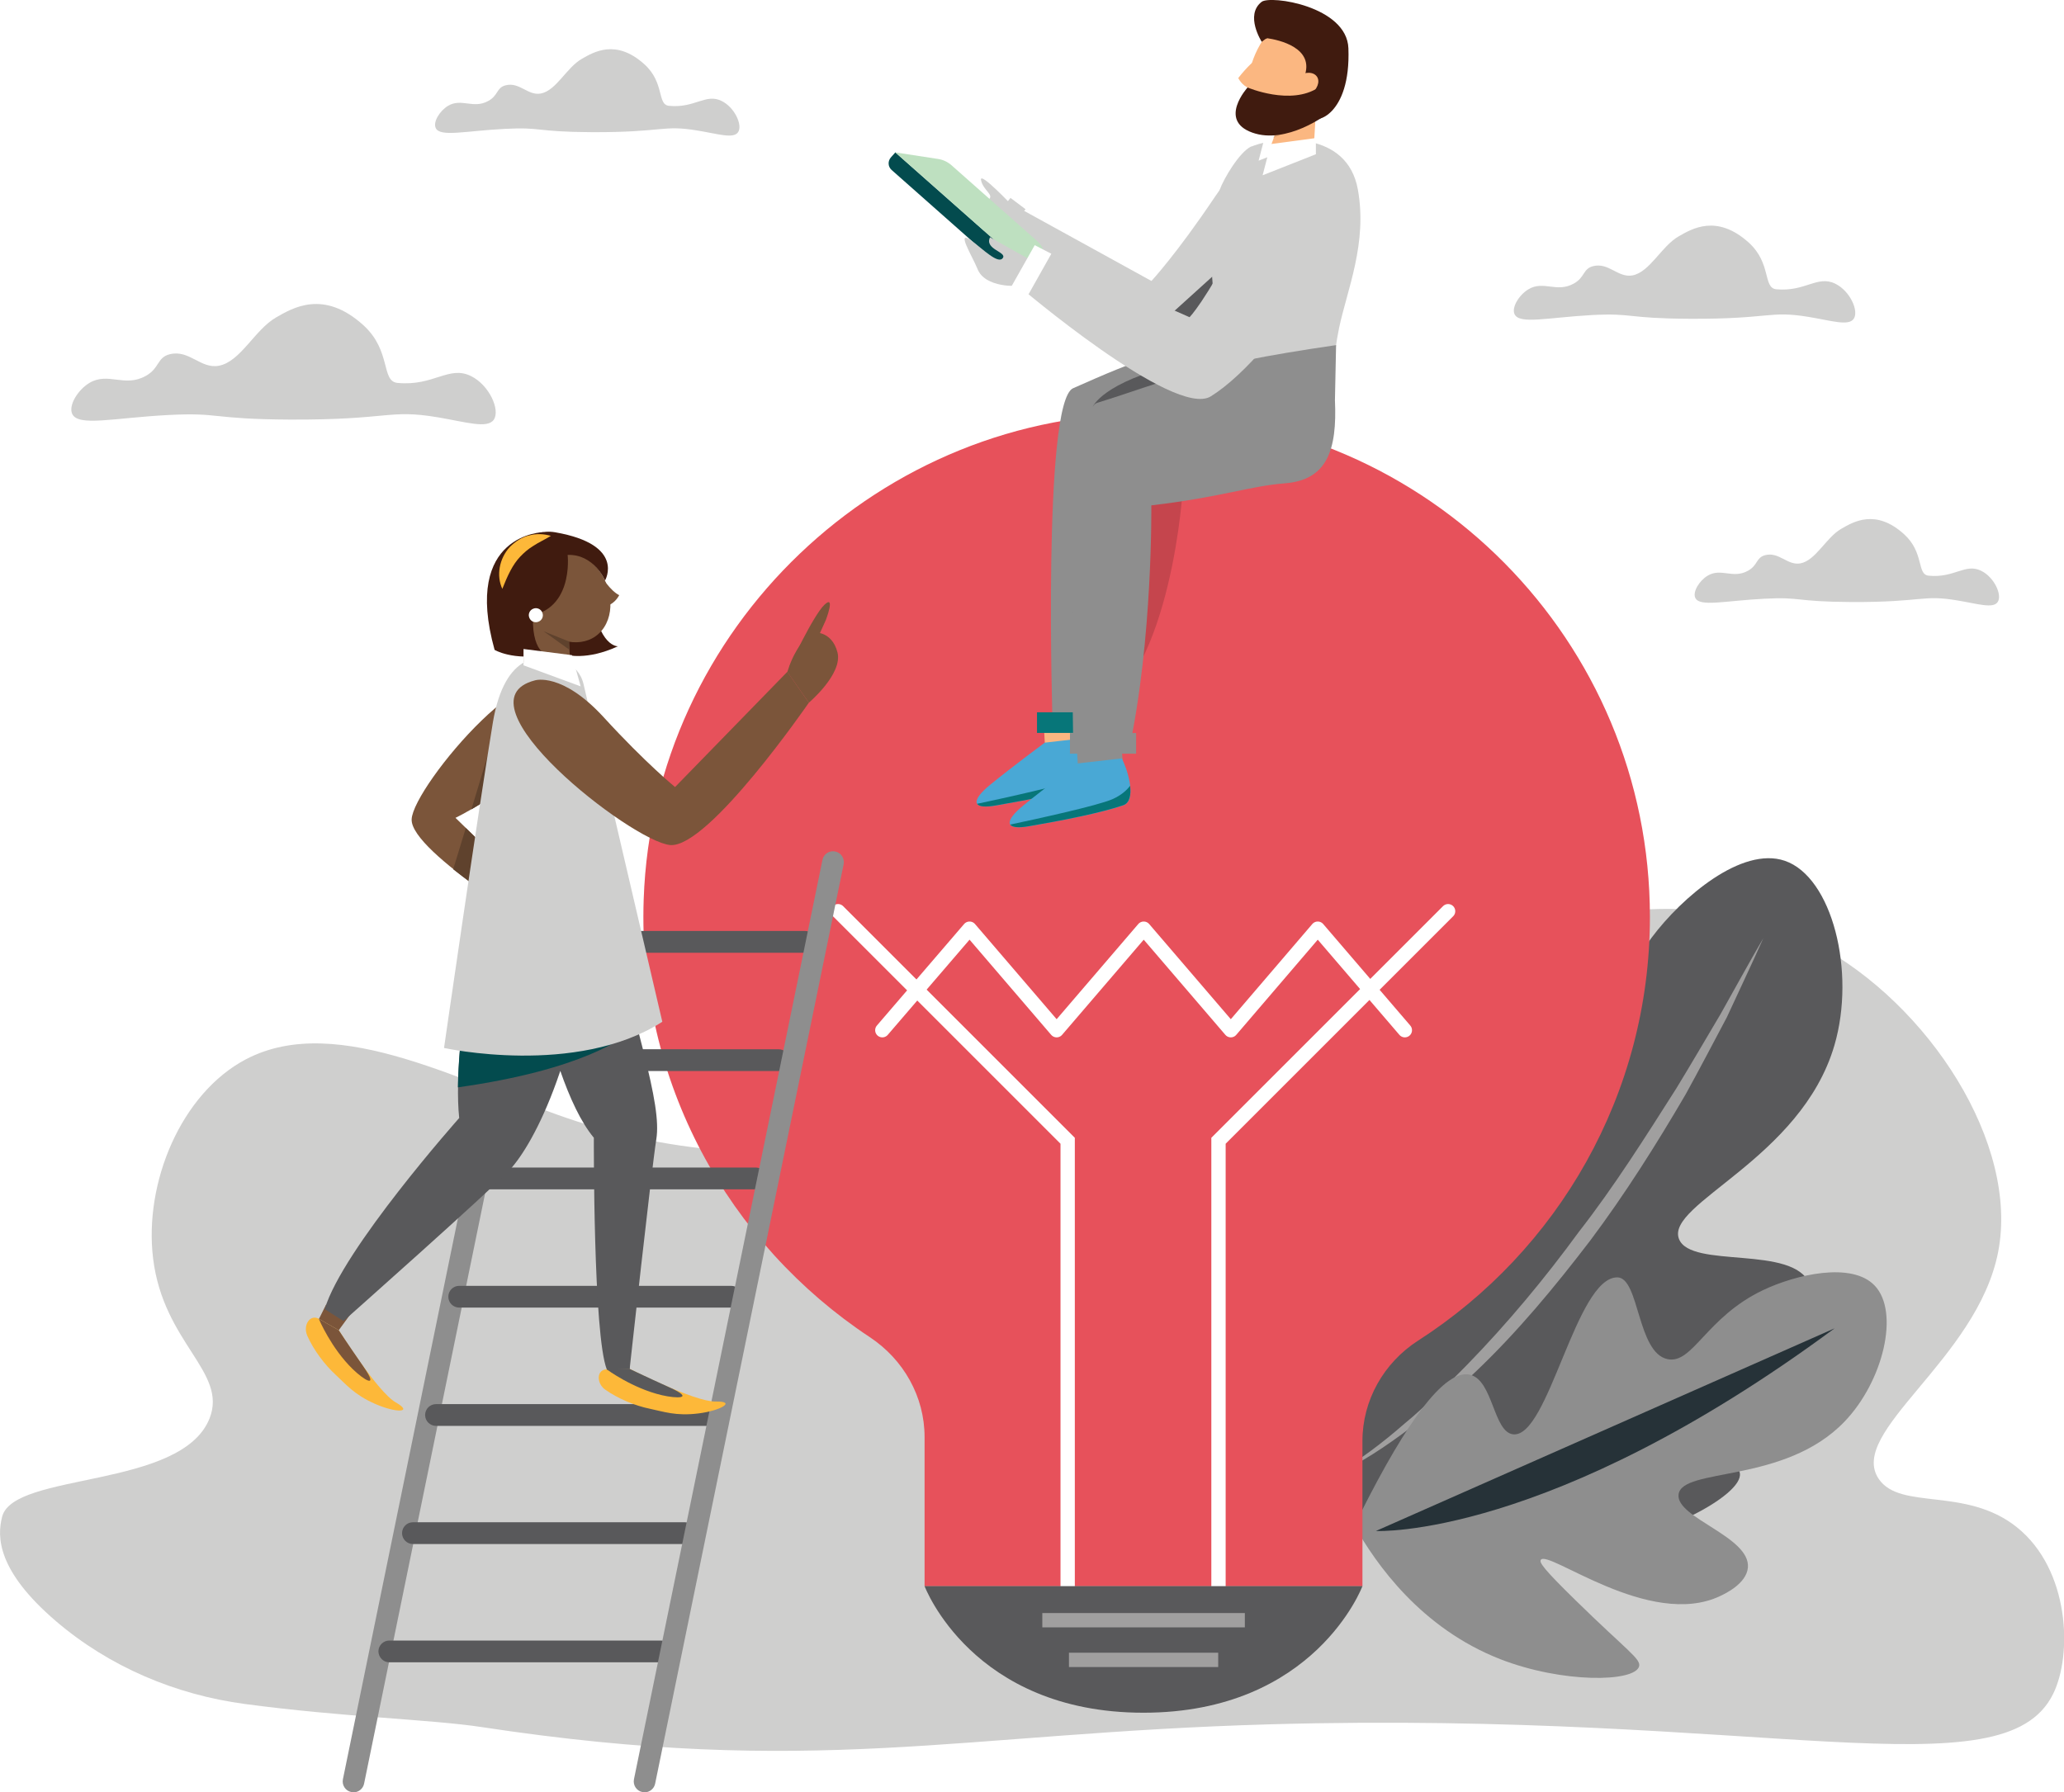 <?xml version="1.0" encoding="utf-8"?>
<!-- Generator: Adobe Illustrator 25.3.1, SVG Export Plug-In . SVG Version: 6.00 Build 0)  -->
<svg version="1.1" id="Layer_1" xmlns="http://www.w3.org/2000/svg" xmlns:xlink="http://www.w3.org/1999/xlink" x="0px" y="0px"
	 viewBox="0 0 144.1 125.16" style="enable-background:new 0 0 144.1 125.16;" xml:space="preserve">
<style type="text/css">
	.st0{fill:#24487F;}
	.st1{fill:#8E8E8E;}
	.st2{fill:#FFFFFF;stroke:#8E8E8E;stroke-linecap:round;stroke-miterlimit:10;}
	.st3{fill:#FFFFFF;}
	.st4{fill:#4DB5D1;}
	.st5{fill:#60934D;}
	.st6{fill:#FFFFFF;stroke:#5F934D;stroke-linecap:round;stroke-miterlimit:10;}
	.st7{fill:#23497F;}
	.st8{fill:#FFFFFF;stroke:#23497F;stroke-linecap:round;stroke-miterlimit:10;}
	.st9{fill:url(#SVGID_1_);}
	.st10{fill:url(#SVGID_2_);}
	.st11{fill:url(#SVGID_3_);}
	.st12{fill:url(#SVGID_4_);}
	.st13{fill:#397BBF;}
	.st14{fill:#1466B1;}
	.st15{fill:#054F8C;}
	.st16{fill:url(#SVGID_5_);}
	.st17{fill:#EFA986;}
	.st18{fill:#152B3D;}
	.st19{fill:#62A9DC;}
	.st20{fill:#977332;}
	.st21{fill:#264480;}
	.st22{fill:#363B3D;}
	.st23{fill:#E45354;}
	.st24{fill:#F5F6F6;}
	.st25{fill:#1A5A8D;}
	.st26{fill:#2274B5;}
	.st27{fill:#3A88C8;}
	.st28{fill:#E3F3FC;}
	.st29{fill:#C5CCD1;}
	.st30{fill:#2A2C47;}
	.st31{fill:#E2D2CA;}
	.st32{fill:#434873;}
	.st33{fill:#3B4048;}
	.st34{fill:#323757;}
	.st35{fill:#81A358;}
	.st36{fill:#71A341;}
	.st37{fill:#618A3C;}
	.st38{fill:#87BD43;}
	.st39{fill:#7BA840;}
	.st40{fill:#70A341;}
	.st41{fill:#6A943E;}
	.st42{fill:#B2CF43;}
	.st43{fill:#9FB34D;}
	.st44{fill:url(#SVGID_6_);}
	.st45{filter:url(#Adobe_OpacityMaskFilter);}
	.st46{filter:url(#Adobe_OpacityMaskFilter_1_);}
	.st47{mask:url(#SVGID_7_);fill:url(#SVGID_8_);}
	.st48{fill:url(#SVGID_9_);}
	.st49{fill:#464443;}
	.st50{fill:#928783;}
	.st51{fill:#1D3C55;}
	.st52{fill:#152C3D;}
	.st53{fill:#A77961;}
	.st54{fill:#D8E9F7;}
	.st55{fill:#BFB2AC;}
	.st56{fill:#FED1A2;}
	.st57{fill:#B37953;}
	.st58{fill:#D6995E;}
	.st59{fill:#807167;}
	.st60{fill:#6E6760;}
	.st61{fill:#928880;}
	.st62{fill:#BC8552;}
	.st63{filter:url(#Adobe_OpacityMaskFilter_2_);}
	.st64{filter:url(#Adobe_OpacityMaskFilter_3_);}
	.st65{mask:url(#SVGID_10_);fill:url(#SVGID_11_);}
	.st66{fill:url(#SVGID_12_);}
	.st67{filter:url(#Adobe_OpacityMaskFilter_4_);}
	.st68{filter:url(#Adobe_OpacityMaskFilter_5_);}
	.st69{mask:url(#SVGID_13_);fill:url(#SVGID_14_);}
	.st70{fill:url(#SVGID_15_);}
	.st71{fill:#C3C8E5;}
	.st72{opacity:0.3;}
	.st73{fill:#F4F6FB;}
	.st74{fill:#E8E8F2;}
	.st75{fill:#D7D6E6;}
	.st76{fill:#F3F4F7;}
	.st77{fill:#FCFDFD;}
	.st78{filter:url(#Adobe_OpacityMaskFilter_6_);}
	.st79{mask:url(#SVGID_16_);}
	.st80{fill:#3F54A5;}
	.st81{fill:#A5A7D4;}
	.st82{fill:#B4BBDF;}
	.st83{fill:url(#SVGID_17_);}
	.st84{fill:#CED0E4;}
	.st85{fill:#EDF0F9;}
	.st86{opacity:0.5;fill:#CFD2D3;}
	.st87{opacity:0.5;fill:#A5A7AA;}
	.st88{fill:#332566;}
	.st89{fill:#FAAE42;}
	.st90{fill:#DFDFDE;}
	.st91{fill:#F6C6B1;}
	.st92{fill:#E8B8A9;}
	.st93{fill:#3D4592;}
	.st94{fill:url(#SVGID_18_);}
	.st95{fill:url(#SVGID_19_);}
	.st96{fill:url(#SVGID_20_);}
	.st97{fill:#112F41;}
	.st98{opacity:0.5;fill:#BDBCD8;}
	.st99{opacity:0.2;fill:#ED5B2A;}
	.st100{fill-rule:evenodd;clip-rule:evenodd;fill:#3E55A5;}
	.st101{fill:#2C1C28;}
	.st102{fill:#EE7762;}
	.st103{opacity:0.25;fill:#ED5B2A;}
	.st104{fill:#CD3046;}
	.st105{fill:#282B70;}
	.st106{fill:url(#SVGID_21_);}
	.st107{fill:url(#SVGID_22_);}
	.st108{fill:#212B46;}
	.st109{fill:#D2D2E9;}
	.st110{fill:#8F95CA;}
	.st111{fill:#BDBCD8;}
	.st112{fill:#F2F7F6;}
	.st113{fill:#C9C8DF;}
	.st114{fill:#E3E3EE;}
	.st115{fill:#FAF0F7;}
	.st116{fill:#FFFCFD;}
	.st117{fill:#E4A28B;}
	.st118{opacity:0.05;fill:#010101;}
	.st119{fill:#D9DDEC;}
	.st120{fill:#C6CBE7;}
	.st121{fill:#8A97CC;}
	.st122{fill:#DFE4F3;}
	.st123{fill:#D5A393;}
	.st124{fill:#182540;}
	.st125{fill:url(#SVGID_23_);}
	.st126{fill:#F1A993;}
	.st127{fill:#687094;}
	.st128{fill:#D7DBEF;}
	.st129{fill:#F4F4F8;}
	.st130{fill:#B2B9DE;}
	.st131{fill:#4D60AC;}
	.st132{fill:#8E97CB;}
	.st133{fill:#BCC6E5;}
	.st134{fill:#AAB9DF;}
	.st135{fill:#FFFBFD;}
	.st136{fill:#34479E;}
	.st137{opacity:0.2;}
	.st138{fill:#60848C;}
	.st139{fill:url(#SVGID_24_);}
	.st140{fill:#F36E5C;}
	.st141{fill:#85BEE7;}
	.st142{fill:#908F8F;}
	.st143{fill:#F1F0F0;}
	.st144{fill:url(#SVGID_25_);}
	.st145{fill:#CCCCCC;}
	.st146{fill:#F6F7FB;}
	.st147{fill:#E6E6E5;}
	.st148{fill:#F3F3F3;}
	.st149{fill:#EFF0F7;}
	.st150{fill:url(#SVGID_26_);}
	.st151{fill:url(#SVGID_27_);}
	.st152{fill:url(#SVGID_28_);}
	.st153{fill:url(#SVGID_29_);}
	.st154{fill:url(#SVGID_30_);}
	.st155{fill:url(#SVGID_31_);}
	.st156{fill:#3D426A;}
	.st157{fill:#252840;}
	.st158{fill:#C4B4AF;}
	.st159{fill:#EA4747;}
	.st160{fill:#6B7BBC;}
	.st161{fill:#5266AF;}
	.st162{fill:#5062AD;}
	.st163{fill:#EDDAD3;}
	.st164{fill:#DECDC7;}
	.st165{fill:#E3D1CA;}
	.st166{fill:#B39595;}
	.st167{fill:#DBB8B8;}
	.st168{fill:#F1CCCB;}
	.st169{fill:#323538;}
	.st170{fill:#EFAA88;}
	.st171{fill:#1D2133;}
	.st172{fill:#EFAA87;}
	.st173{fill:#D88A51;}
	.st174{fill:#C68D71;}
	.st175{fill:#A19FA7;}
	.st176{fill:#EAE6F1;}
	.st177{fill:#3B4167;}
	.st178{fill:#DE9674;}
	.st179{fill:#764937;}
	.st180{fill:#5D554E;}
	.st181{fill:#3D4246;}
	.st182{fill:#FFD356;}
	.st183{fill:url(#SVGID_32_);}
	.st184{fill:url(#SVGID_33_);}
	.st185{fill:url(#SVGID_34_);}
	.st186{fill:url(#SVGID_35_);}
	.st187{fill:url(#SVGID_36_);}
	.st188{fill:url(#SVGID_37_);}
	.st189{opacity:0.5;}
	.st190{fill:#FCEACF;}
	.st191{opacity:0.8;}
	.st192{fill:#D4EEF6;}
	.st193{fill:#3AA1C9;}
	.st194{fill:#3F9896;}
	.st195{fill:#7FC6A6;}
	.st196{fill:#DEF2FD;}
	.st197{fill:#223849;}
	.st198{fill:#B4E3F7;}
	.st199{fill:#F89F74;}
	.st200{fill:#E33F3E;}
	.st201{fill:#482B32;}
	.st202{fill:#D8E4F4;}
	.st203{fill:#683E47;}
	.st204{fill:#3788BA;}
	.st205{fill:#22131E;}
	.st206{fill:#FAB59D;}
	.st207{fill:#CC2327;}
	.st208{fill:#E2F3F1;}
	.st209{fill:#F07163;}
	.st210{fill:#49273F;}
	.st211{fill:#4C232E;}
	.st212{fill:#010101;}
	.st213{fill:#F7956E;}
	.st214{fill:#F68D64;}
	.st215{fill:#F27584;}
	.st216{fill:#4EB8D9;}
	.st217{fill:#EF4751;}
	.st218{fill:#ACC7E8;}
	.st219{fill:#268E8D;}
	.st220{fill:#3A1F33;}
	.st221{fill:#FECC87;}
	.st222{fill:#FBB359;}
	.st223{fill:#331A2C;}
	.st224{fill:#FDC886;}
	.st225{fill:#F7934B;}
	.st226{fill:#F04D65;}
	.st227{fill:#F6D6B2;}
	.st228{fill:#61A3C5;}
	.st229{fill:#B1D89B;}
	.st230{fill:#A8C8E5;}
	.st231{fill:#C1D1EC;}
	.st232{fill:#F2AC40;}
	.st233{fill:#3B57A6;}
	.st234{fill:#C2D5EE;}
	.st235{fill:#A9C4E6;}
	.st236{fill:#2D572A;}
	.st237{fill:#274392;}
	.st238{fill:#95B0DB;}
	.st239{fill:#BFBFBF;}
	.st240{fill:#E9F3FB;}
	.st241{fill:#6B81C0;}
	.st242{fill:#8FB1DD;}
	.st243{fill:#F58765;}
	.st244{fill:#2C1913;}
	.st245{fill:#6A3F31;}
	.st246{fill:#F37559;}
	.st247{fill:#F47A55;}
	.st248{fill:#E0B3A8;}
	.st249{fill:#D9D9D9;}
	.st250{fill:#C6DD74;}
	.st251{fill:#9FCB5F;}
	.st252{fill:#7C9D48;}
	.st253{fill:#E7E7E7;}
	.st254{fill:#F2C791;}
	.st255{fill:#B7B7B7;}
	.st256{fill:#7595CD;}
	.st257{fill:#FAB18D;}
	.st258{fill:#F6977C;}
	.st259{fill:#D1E28C;}
	.st260{fill:none;}
	.st261{fill:#1B1B1C;}
	.st262{fill:#F47E46;}
	.st263{fill:#EB6828;}
	.st264{fill:#F79668;}
	.st265{fill:#E6B54E;}
	.st266{fill:#676767;}
	.st267{fill:#4D4C4C;}
	.st268{fill:#F27070;}
	.st269{fill:#C24D4D;}
	.st270{enable-background:new    ;}
	.st271{fill:#C39B6A;}
	.st272{fill:#C9A475;}
	.st273{fill:#E6B880;}
	.st274{fill:#9F3D3E;}
	.st275{fill:#FFD679;}
	.st276{fill:#F4805D;}
	.st277{fill:#DA5958;}
	.st278{fill:#7D3D20;}
	.st279{fill:#562915;}
	.st280{fill:#B15931;}
	.st281{fill:#5076BA;}
	.st282{fill:#59ADC0;}
	.st283{fill:#099895;}
	.st284{fill:#F5AE87;}
	.st285{fill:#D9504F;}
	.st286{fill:#FCC79A;}
	.st287{fill:#FFDC7B;}
	.st288{fill:#F15958;}
	.st289{fill:#674E46;}
	.st290{fill:#785D51;}
	.st291{clip-path:url(#SVGID_39_);fill:#60934D;}
	.st292{clip-path:url(#SVGID_39_);}
	.st293{fill:#BD725F;}
	.st294{fill:#E6F1D1;}
	.st295{fill:#A86046;}
	.st296{fill:#3C251D;}
	.st297{fill:#4A413F;}
	.st298{fill:#716765;}
	.st299{fill:#EEBD7F;}
	.st300{fill:#7DA594;}
	.st301{fill:#252433;}
	.st302{fill:#F7E6C7;}
	.st303{fill:#E79F90;}
	.st304{fill:#CC4A38;}
	.st305{fill:#333333;}
	.st306{fill:#E1755E;}
	.st307{fill:#E8A180;}
	.st308{fill:#694136;}
	.st309{fill:#C06360;}
	.st310{fill:#CD5A5A;}
	.st311{fill:#E17660;}
	.st312{opacity:0.42;}
	.st313{fill-rule:evenodd;clip-rule:evenodd;fill:#B1D89B;}
	.st314{clip-path:url(#SVGID_41_);fill:#92B779;}
	.st315{clip-path:url(#SVGID_43_);fill:url(#SVGID_44_);}
	.st316{fill-rule:evenodd;clip-rule:evenodd;fill:#60934D;}
	.st317{clip-path:url(#SVGID_46_);fill:url(#SVGID_47_);}
	.st318{fill-rule:evenodd;clip-rule:evenodd;fill:#274CA1;}
	.st319{clip-path:url(#SVGID_49_);fill:url(#SVGID_50_);}
	.st320{clip-path:url(#SVGID_52_);fill:url(#SVGID_53_);}
	.st321{fill-rule:evenodd;clip-rule:evenodd;fill:#F3AF8F;}
	.st322{fill-rule:evenodd;clip-rule:evenodd;fill:#6E2D5F;}
	.st323{fill-rule:evenodd;clip-rule:evenodd;fill:#4D1942;}
	.st324{fill-rule:evenodd;clip-rule:evenodd;fill:#101841;}
	.st325{fill-rule:evenodd;clip-rule:evenodd;fill:#144984;}
	.st326{fill-rule:evenodd;clip-rule:evenodd;fill:#35AD82;}
	.st327{fill-rule:evenodd;clip-rule:evenodd;fill:#198C67;}
	.st328{fill-rule:evenodd;clip-rule:evenodd;fill:#F6C1C5;}
	.st329{fill-rule:evenodd;clip-rule:evenodd;fill:#53B9E9;}
	.st330{fill-rule:evenodd;clip-rule:evenodd;fill:#7DD3F7;}
	.st331{clip-path:url(#SVGID_55_);fill:url(#SVGID_56_);}
	.st332{clip-path:url(#SVGID_58_);fill:url(#SVGID_59_);}
	.st333{fill-rule:evenodd;clip-rule:evenodd;fill:#3DB4E8;}
	.st334{clip-path:url(#SVGID_61_);fill:url(#SVGID_62_);}
	.st335{fill-rule:evenodd;clip-rule:evenodd;fill:#F4FBFE;}
	.st336{fill-rule:evenodd;clip-rule:evenodd;fill:#F4B1B1;}
	.st337{fill-rule:evenodd;clip-rule:evenodd;fill:#D4EAD8;}
	.st338{fill-rule:evenodd;clip-rule:evenodd;fill:#E16C6C;}
	.st339{clip-path:url(#SVGID_64_);fill:url(#SVGID_65_);}
	.st340{clip-path:url(#SVGID_67_);fill:url(#SVGID_68_);}
	.st341{clip-path:url(#SVGID_70_);fill:url(#SVGID_71_);}
	.st342{clip-path:url(#SVGID_73_);fill:url(#SVGID_74_);}
	.st343{clip-path:url(#SVGID_76_);fill:url(#SVGID_77_);}
	.st344{fill-rule:evenodd;clip-rule:evenodd;fill:#316CB5;}
	.st345{clip-path:url(#SVGID_79_);fill:url(#SVGID_80_);}
	.st346{fill-rule:evenodd;clip-rule:evenodd;fill:#DF5D7B;}
	.st347{clip-path:url(#SVGID_82_);fill:url(#SVGID_83_);}
	.st348{fill-rule:evenodd;clip-rule:evenodd;fill:#2D572A;}
	.st349{clip-path:url(#SVGID_85_);fill:#60934D;}
	.st350{clip-path:url(#SVGID_87_);fill:url(#SVGID_88_);}
	.st351{clip-path:url(#SVGID_90_);fill:url(#SVGID_91_);}
	.st352{clip-path:url(#SVGID_93_);fill:url(#SVGID_94_);}
	.st353{fill:url(#SVGID_95_);}
	.st354{filter:url(#Adobe_OpacityMaskFilter_7_);}
	.st355{filter:url(#Adobe_OpacityMaskFilter_8_);}
	.st356{mask:url(#SVGID_96_);fill:url(#SVGID_97_);}
	.st357{fill:url(#SVGID_98_);}
	.st358{fill:none;stroke:#FFFFFF;stroke-miterlimit:10;}
	.st359{fill:url(#SVGID_99_);}
	.st360{filter:url(#Adobe_OpacityMaskFilter_9_);}
	.st361{filter:url(#Adobe_OpacityMaskFilter_10_);}
	.st362{mask:url(#SVGID_100_);fill:url(#SVGID_101_);}
	.st363{fill:url(#SVGID_102_);}
	.st364{fill:url(#SVGID_103_);}
	.st365{filter:url(#Adobe_OpacityMaskFilter_11_);}
	.st366{filter:url(#Adobe_OpacityMaskFilter_12_);}
	.st367{mask:url(#SVGID_104_);fill:url(#SVGID_105_);}
	.st368{fill:url(#SVGID_106_);}
	.st369{fill:url(#SVGID_107_);}
	.st370{filter:url(#Adobe_OpacityMaskFilter_13_);}
	.st371{filter:url(#Adobe_OpacityMaskFilter_14_);}
	.st372{mask:url(#SVGID_108_);fill:url(#SVGID_109_);}
	.st373{fill:url(#SVGID_110_);}
	.st374{fill:url(#SVGID_111_);}
	.st375{fill:url(#SVGID_112_);}
	.st376{fill:url(#SVGID_113_);}
	.st377{fill:url(#SVGID_114_);}
	.st378{fill:url(#SVGID_115_);}
	.st379{fill:url(#SVGID_116_);}
	.st380{fill:#FBC5B4;}
	.st381{fill:url(#SVGID_117_);}
	.st382{fill:url(#SVGID_118_);}
	.st383{filter:url(#Adobe_OpacityMaskFilter_15_);}
	.st384{filter:url(#Adobe_OpacityMaskFilter_16_);}
	.st385{mask:url(#SVGID_119_);fill:url(#SVGID_120_);}
	.st386{fill:url(#SVGID_121_);}
	.st387{fill:url(#SVGID_122_);}
	.st388{filter:url(#Adobe_OpacityMaskFilter_17_);}
	.st389{filter:url(#Adobe_OpacityMaskFilter_18_);}
	.st390{mask:url(#SVGID_123_);fill:url(#SVGID_124_);}
	.st391{fill:url(#SVGID_125_);}
	.st392{fill:url(#SVGID_126_);}
	.st393{fill:#F69575;}
	.st394{fill:url(#SVGID_127_);}
	.st395{fill:url(#SVGID_128_);}
	.st396{fill:url(#SVGID_129_);}
	.st397{fill:url(#SVGID_130_);}
	.st398{fill:url(#SVGID_131_);}
	.st399{fill:#F05253;}
	.st400{fill:#ED1C24;}
	.st401{fill:url(#SVGID_132_);}
	.st402{fill:url(#SVGID_133_);}
	.st403{fill:url(#SVGID_134_);}
	.st404{fill:url(#SVGID_135_);}
	.st405{fill:url(#SVGID_136_);}
	.st406{fill:url(#SVGID_137_);}
	.st407{fill:#FDC78D;}
	.st408{fill:#FFD10A;}
	.st409{fill:url(#SVGID_138_);}
	.st410{fill:url(#SVGID_139_);}
	.st411{fill:url(#SVGID_140_);}
	.st412{fill:#6899D1;}
	.st413{fill:#F4F4F4;}
	.st414{fill:#DAEEF6;}
	.st415{fill:url(#SVGID_141_);}
	.st416{fill:#85CEC1;}
	.st417{fill:url(#SVGID_142_);}
	.st418{fill:#F37878;}
	.st419{fill:url(#SVGID_143_);}
	.st420{fill:url(#SVGID_144_);}
	.st421{fill:url(#SVGID_145_);}
	.st422{fill:url(#SVGID_146_);}
	.st423{fill:url(#SVGID_147_);}
	.st424{fill:url(#SVGID_148_);}
	.st425{fill:url(#SVGID_149_);}
	.st426{fill:url(#SVGID_150_);}
	.st427{fill:url(#SVGID_151_);}
	.st428{fill:url(#SVGID_152_);}
	.st429{fill:url(#SVGID_153_);}
	.st430{fill:#F0EFEF;}
	.st431{fill:#DBD7D7;}
	.st432{fill:#63C7D3;}
	.st433{opacity:0.5;fill:#63C7D3;}
	.st434{fill:#E6E7F4;}
	.st435{fill:#23214D;}
	.st436{fill:#283996;}
	.st437{fill:#1B193A;}
	.st438{fill:#F68D63;}
	.st439{fill:#F9A575;}
	.st440{fill:#FEDA04;}
	.st441{fill:#312126;}
	.st442{fill:#F15F4B;}
	.st443{fill:#F15834;}
	.st444{fill:#EC4524;}
	.st445{fill:#F26B76;}
	.st446{fill:#4D5BA9;}
	.st447{fill:#2D327E;}
	.st448{fill:#39469D;}
	.st449{fill:#9AC181;}
	.st450{fill:#7ED0DC;}
	.st451{display:none;}
	.st452{display:inline;fill:#F9A575;}
	.st453{display:inline;}
	.st454{fill:#673A3C;}
	.st455{fill:#794447;}
	.st456{fill:#47222C;}
	.st457{fill:#29275C;}
	.st458{fill:#57B0B9;}
	.st459{fill:#EF434E;}
	.st460{fill:#E24826;}
	.st461{fill:#4754A5;}
	.st462{fill:#B6C153;}
	.st463{fill:#DD4361;}
	.st464{fill:#FBB67B;}
	.st465{fill:#F6EEEA;}
	.st466{fill:#251D1C;}
	.st467{fill:#E0B895;}
	.st468{fill:#DFB793;}
	.st469{fill:#B8A79D;}
	.st470{fill:#9B93C7;}
	.st471{fill:#6A8037;}
	.st472{fill:#E9633E;}
	.st473{fill:#F6936F;}
	.st474{fill:#DBD8EC;}
	.st475{fill:#221A19;}
	.st476{fill:#382621;}
	.st477{fill:#F7EFEC;}
	.st478{fill:#FBB67C;}
	.st479{fill:#70CACA;}
	.st480{fill:#004669;}
	.st481{fill:#33ADA9;}
	.st482{fill:#EE777A;}
	.st483{fill:#C3E8F0;}
	.st484{fill:#C39C44;}
	.st485{fill:#FFE6B0;}
	.st486{fill:#FFCB5D;}
	.st487{fill:#D2EDF5;}
	.st488{fill:none;stroke:#D2EDF5;stroke-width:2.282;stroke-miterlimit:10;}
	.st489{fill:#0F4672;}
	.st490{fill:#92B779;}
	.st491{fill:#D47C60;}
	.st492{fill:#054A6E;}
	.st493{fill:#2B9996;}
	.st494{fill:#CAE9EB;}
	.st495{fill:#F7A581;}
	.st496{fill:#F18D24;}
	.st497{fill:#CF7929;}
	.st498{fill:#182F40;}
	.st499{fill:#0E1B2D;}
	.st500{fill:#406E34;}
	.st501{fill:#3B83B0;}
	.st502{fill:#3B3F4A;}
	.st503{fill:#242930;}
	.st504{fill:#FBD165;}
	.st505{fill:#FCB017;}
	.st506{fill:#155567;}
	.st507{fill:#236A7E;}
	.st508{fill:#3096B3;}
	.st509{fill:#84D2F6;}
	.st510{fill:#C4E4F8;}
	.st511{fill:#FCB774;}
	.st512{fill:#FAA31B;}
	.st513{fill:#E38D25;}
	.st514{fill:#AADFF3;}
	.st515{fill:#126E84;}
	.st516{fill:#064A56;}
	.st517{fill:#096D84;}
	.st518{fill:#D3CED9;}
	.st519{fill:#D89466;}
	.st520{fill:#FAA61A;}
	.st521{fill:#AA6549;}
	.st522{fill:#B35143;}
	.st523{fill:#3B3E54;}
	.st524{fill:#8A432D;}
	.st525{fill:#4C2F2C;}
	.st526{fill:#3C1C19;}
	.st527{fill:#9889C1;}
	.st528{fill:#CC8759;}
	.st529{fill:#665DA9;}
	.st530{fill:#5C2B20;}
	.st531{fill:#F4F5F0;}
	.st532{fill:#E04A95;}
	.st533{fill:#BC6944;}
	.st534{fill:#673021;}
	.st535{fill:#C4C2DF;}
	.st536{fill:#342B29;}
	.st537{fill:#E69F6F;}
	.st538{fill:#F173AC;}
	.st539{fill:#FAA43A;}
	.st540{fill:#F7F7FA;}
	.st541{fill:#3F4076;}
	.st542{fill:#5CA4DA;}
	.st543{fill:#BBD071;}
	.st544{fill:#97A33B;}
	.st545{fill:#49763A;}
	.st546{fill:#E5F2FC;}
	.st547{opacity:0.85;}
	.st548{fill:#4692CF;}
	.st549{fill:#0E2D3D;}
	.st550{fill:#5478B4;}
	.st551{fill:#5B83C3;}
	.st552{fill:#304664;}
	.st553{fill:#364D71;}
	.st554{fill:#2C3B57;}
	.st555{fill:#D5D8E8;}
	.st556{opacity:0.82;}
	.st557{fill:#418ECC;}
	.st558{fill:#173342;}
	.st559{fill:#295274;}
	.st560{fill:#F47D58;}
	.st561{fill:#183C59;}
	.st562{fill:#616262;}
	.st563{fill:#E0CFC8;}
	.st564{fill:#64A8DC;}
	.st565{opacity:0.66;}
	.st566{fill:#CBE1F5;}
	.st567{fill:#8CB6E1;}
	.st568{fill:#B5D3EF;}
	.st569{fill:#B8D8F2;}
	.st570{fill:#92B4DF;}
	.st571{fill:#BBDDDE;}
	.st572{fill:#D1ECED;}
	.st573{fill:#C8CBE2;}
	.st574{fill:#669AD2;}
	.st575{fill:#4D84C5;}
	.st576{fill:#181C4D;}
	.st577{fill:#EFBBBB;}
	.st578{fill:#F9CBCB;}
	.st579{fill:#2B3874;}
	.st580{fill:#EBAEAD;}
	.st581{fill:#21295D;}
	.st582{fill:#31344D;}
	.st583{fill:#FCD4D1;}
	.st584{fill:#B95050;}
	.st585{fill:#FEE9E2;}
	.st586{fill:#181A2E;}
	.st587{fill:#EB9B9C;}
	.st588{fill:#F9B7B3;}
	.st589{fill:#444C86;}
	.st590{fill:#2B3367;}
	.st591{fill:#93BAE3;}
	.st592{fill:#4B80C1;}
	.st593{fill:#396CAD;}
	.st594{fill:#C0D9F1;}
	.st595{fill:#F9B4AF;}
	.st596{fill:#4E88C7;}
	.st597{fill:#195595;}
	.st598{fill:#D9475A;}
	.st599{fill:#1172BA;}
	.st600{fill:#247BBC;}
	.st601{fill:#FAA71F;}
	.st602{fill:#D55127;}
	.st603{fill:none;stroke:#212F57;stroke-width:0.925;stroke-miterlimit:10;}
	.st604{fill:#212F57;}
	.st605{opacity:0.5;fill:#838DC5;}
	.st606{fill:#F2C7BD;}
	.st607{fill:none;stroke:#212F57;stroke-width:1.266;stroke-linecap:round;stroke-linejoin:round;stroke-miterlimit:10;}
	.st608{fill:#272A41;}
	.st609{fill:none;stroke:#E8B1C3;stroke-width:2.524;stroke-miterlimit:10;}
	.st610{fill:#5160A5;}
	.st611{opacity:0.5;fill:#D55127;}
	.st612{opacity:0.5;fill:#DA8727;}
	.st613{opacity:0.7;}
	.st614{fill:#DA8727;}
	.st615{fill:#A3BDE3;}
	.st616{fill:#1B7A84;}
	.st617{fill:#B1D2EF;}
	.st618{fill:#F8ACAD;}
	.st619{opacity:0.63;}
	.st620{clip-path:url(#SVGID_155_);}
	.st621{fill:#D7E7F6;}
	.st622{clip-path:url(#SVGID_157_);}
	.st623{clip-path:url(#SVGID_159_);}
	.st624{clip-path:url(#SVGID_161_);}
	.st625{clip-path:url(#SVGID_163_);}
	.st626{clip-path:url(#SVGID_165_);}
	.st627{clip-path:url(#SVGID_167_);}
	.st628{clip-path:url(#SVGID_169_);}
	.st629{clip-path:url(#SVGID_171_);}
	.st630{clip-path:url(#SVGID_173_);}
	.st631{clip-path:url(#SVGID_175_);}
	.st632{clip-path:url(#SVGID_177_);}
	.st633{clip-path:url(#SVGID_179_);}
	.st634{clip-path:url(#SVGID_181_);}
	.st635{clip-path:url(#SVGID_183_);}
	.st636{clip-path:url(#SVGID_185_);}
	.st637{clip-path:url(#SVGID_187_);}
	.st638{clip-path:url(#SVGID_189_);}
	.st639{clip-path:url(#SVGID_191_);}
	.st640{clip-path:url(#SVGID_193_);}
	.st641{clip-path:url(#SVGID_195_);}
	.st642{fill:#89B2DF;}
	.st643{fill:#4377BC;}
	.st644{fill:#DA6566;}
	.st645{fill:#F58E92;}
	.st646{fill-rule:evenodd;clip-rule:evenodd;fill:#4DB5D1;}
	.st647{fill:#F15C60;}
	.st648{fill:#FFD574;}
	.st649{fill:#F2B892;}
	.st650{fill:#EB836C;}
	.st651{fill:url(#SVGID_196_);}
	.st652{fill:#222C55;}
	.st653{fill:#4551A3;}
	.st654{fill:url(#SVGID_197_);}
	.st655{fill:#0B3C5F;}
	.st656{fill:#F8A187;}
	.st657{fill:#F4B68F;}
	.st658{fill:#232850;}
	.st659{fill:#306D9E;}
	.st660{fill:#255981;}
	.st661{fill:#F69E83;}
	.st662{fill:#0B3D60;}
	.st663{opacity:0.45;fill:#89B2DF;}
	.st664{filter:url(#Adobe_OpacityMaskFilter_19_);}
	.st665{filter:url(#Adobe_OpacityMaskFilter_20_);}
	.st666{mask:url(#SVGID_198_);fill:url(#SVGID_199_);}
	.st667{opacity:0.33;fill:#AADFF3;}
	.st668{filter:url(#Adobe_OpacityMaskFilter_21_);}
	.st669{filter:url(#Adobe_OpacityMaskFilter_22_);}
	.st670{mask:url(#SVGID_200_);fill:url(#SVGID_201_);}
	.st671{filter:url(#Adobe_OpacityMaskFilter_23_);}
	.st672{filter:url(#Adobe_OpacityMaskFilter_24_);}
	.st673{mask:url(#SVGID_202_);fill:url(#SVGID_203_);}
	.st674{fill:#CFD8EE;}
	.st675{fill:#E3E6F4;}
	.st676{fill:#ABBADF;}
	.st677{fill:#C3CCE8;}
	.st678{fill:url(#SVGID_204_);}
	.st679{fill:url(#SVGID_205_);}
	.st680{fill:#D3D0E9;}
	.st681{fill:#078BBF;}
	.st682{fill:#057B97;}
	.st683{fill:url(#SVGID_206_);}
	.st684{fill:#C74534;}
	.st685{fill:#F27B66;}
	.st686{fill:#58449B;}
	.st687{fill:#6B52A2;}
	.st688{fill:#A9A6D2;}
	.st689{fill:#C4C0E0;}
	.st690{opacity:0.33;}
	.st691{opacity:0.23;fill:url(#SVGID_207_);}
	.st692{opacity:0.36;fill:url(#SVGID_208_);}
	.st693{opacity:0.36;fill:url(#SVGID_209_);}
	.st694{opacity:0.23;fill:url(#SVGID_210_);}
	.st695{fill:#D8E0F2;}
	.st696{opacity:0.36;fill:url(#SVGID_211_);}
	.st697{opacity:0.42;fill:url(#SVGID_212_);}
	.st698{fill:#F6F9FD;}
	.st699{fill:#049AC9;}
	.st700{fill:#E0E0E0;}
	.st701{fill:#EBEBEB;}
	.st702{fill:none;stroke:#F2A59D;stroke-width:0.05;stroke-miterlimit:10;}
	.st703{fill:#FAFBFB;}
	.st704{fill:#E7515B;}
	.st705{fill:#CFCFCE;}
	.st706{fill:#FBBD9D;}
	.st707{fill:#EC996F;}
	.st708{opacity:0.6;fill:#FFFFFF;}
	.st709{opacity:0.6;}
	.st710{fill:#263238;}
	.st711{fill:#455B64;}
	.st712{fill:none;stroke:#43494E;stroke-miterlimit:10;}
	.st713{fill:#F5F5F5;}
	.st714{fill:#F3725F;}
	.st715{opacity:0;}
	.st716{clip-path:url(#SVGID_214_);}
	.st717{fill:#C9D8EF;}
	.st718{clip-path:url(#SVGID_216_);}
	.st719{clip-path:url(#SVGID_218_);}
	.st720{clip-path:url(#SVGID_220_);}
	.st721{clip-path:url(#SVGID_222_);}
	.st722{clip-path:url(#SVGID_224_);}
	.st723{clip-path:url(#SVGID_226_);}
	.st724{clip-path:url(#SVGID_228_);}
	.st725{clip-path:url(#SVGID_230_);}
	.st726{clip-path:url(#SVGID_232_);}
	.st727{clip-path:url(#SVGID_234_);}
	.st728{clip-path:url(#SVGID_236_);}
	.st729{clip-path:url(#SVGID_238_);}
	.st730{clip-path:url(#SVGID_240_);}
	.st731{clip-path:url(#SVGID_242_);}
	.st732{clip-path:url(#SVGID_244_);}
	.st733{clip-path:url(#SVGID_246_);}
	.st734{clip-path:url(#SVGID_248_);}
	.st735{clip-path:url(#SVGID_250_);}
	.st736{clip-path:url(#SVGID_252_);}
	.st737{clip-path:url(#SVGID_254_);}
	.st738{fill:#59595B;}
	.st739{fill:#EDF7F7;}
	.st740{fill:#FDD247;}
	.st741{fill:#1D2040;}
	.st742{fill:url(#SVGID_255_);}
	.st743{fill:#F89A45;}
	.st744{fill:#4F2E1F;}
	.st745{fill:#AEADAD;}
	.st746{fill:#3C2116;}
	.st747{fill:#76696D;}
	.st748{fill:#DFB0B4;}
	.st749{fill:#0E4363;}
	.st750{fill:#F8F6F1;}
	.st751{fill:#A4BAE1;}
	.st752{fill:#4D1F38;}
	.st753{fill:#3A1528;}
	.st754{fill:#746875;}
	.st755{fill:#DAADD1;}
	.st756{fill:url(#SVGID_256_);}
	.st757{fill:#CD3570;}
	.st758{fill:url(#SVGID_257_);}
	.st759{fill:url(#SVGID_258_);}
	.st760{fill:#A09F9F;}
	.st761{fill:none;stroke:#FFFFFF;stroke-linecap:round;stroke-miterlimit:10;}
	.st762{fill:none;stroke:#FFFFFF;stroke-linecap:round;stroke-linejoin:round;stroke-miterlimit:10;}
	.st763{fill:none;stroke:#A09F9F;stroke-miterlimit:10;}
	.st764{fill:#7B553A;}
	.st765{fill:#5F422D;}
	.st766{fill:#FDB839;}
	.st767{fill:#401B0F;}
	.st768{fill:#034B4E;}
	.st769{opacity:0.36;}
	.st770{opacity:0.1;fill:#CFCFCE;}
	.st771{opacity:0.15;}
	.st772{fill:#FBB781;}
	.st773{fill:#49A8D5;}
	.st774{fill:#077679;}
	.st775{opacity:0.1;}
	.st776{fill:#BEE0C0;}
	.st777{opacity:0.23;fill:#245C74;}
	.st778{fill:#245C74;}
	.st779{fill:#FCC69B;}
	.st780{fill:#DBA285;}
	.st781{fill:#757576;}
	.st782{fill:#ABABAA;}
	.st783{fill:#6F6F71;}
	.st784{fill:#FFCA70;}
	.st785{fill:#FAA325;}
	.st786{fill:none;stroke:#077679;stroke-width:0.25;stroke-linecap:round;stroke-linejoin:round;stroke-miterlimit:10;}
	.st787{fill:#963A20;}
	.st788{fill:#E2E2E2;}
	.st789{fill:#18184B;}
	.st790{fill:#F8B6C9;}
	.st791{fill:#F58531;}
	.st792{fill:#759CD2;}
	.st793{fill:#BACFEB;}
</style>
<g>
	<path class="st705" d="M17.09,118.99c-4.85-0.65-9.46-2.6-13.18-5.78c-4.1-3.51-4.13-5.88-3.76-7.3
		c0.81-3.13,12.52-1.92,14.48-6.86c1.28-3.25-3.21-5.23-3.94-11.16c-0.65-5.28,1.94-11.53,6.48-13.92
		c6.47-3.39,15.38,1.84,23.18,4.36c34.02,10.97,64.14-24.22,86.43-12.4c7.9,4.19,14.2,13.95,12.72,21.51
		c-1.47,7.51-10.57,12.56-8.33,15.84c1.51,2.21,6.07,0.52,9.63,3.36c3.72,2.97,3.89,8.93,2.54,11.65
		c-3.46,7.02-20.19,1.15-54.66,2.12c-21.79,0.62-31.81,3.73-55.07,0.19C30.04,120.06,23.94,119.91,17.09,118.99z"/>
	<g>
		<path class="st738" d="M91.12,103.49c-0.22-9.11,0.34-17.24,3.14-17.92c2.21-0.54,4.51,3.85,6.29,3.14
			c3.15-1.26-1.65-16.13,1.89-17.92c1.88-0.96,4.99,5.52,7.86,4.72c2.37-0.66,1.42-5.25,5.03-10.06c2.09-2.79,6.27-6.37,9.28-5.34
			c3.3,1.13,4.97,7.73,3.46,12.89c-2.33,7.95-11.81,11.06-10.85,13.52c0.83,2.11,8,0.38,9.12,3.14c0.57,1.4-0.75,3.16-1.1,3.62
			c-4.5,5.97-16.72,3.64-16.82,4.87c-0.02,0.29,0.64,0.65,4.72,1.89c6.61,2,8.2,2.07,8.33,2.83c0.27,1.54-5.75,4.81-12.1,5.5
			C101.28,109.24,94.63,105.76,91.12,103.49z"/>
		<g>
			<path class="st760" d="M93.18,102.99c1.75-1.03,3.36-2.25,4.88-3.58c0.78-0.63,1.51-1.34,2.26-2.01
				c0.71-0.71,1.44-1.41,2.14-2.13c2.81-2.89,5.39-5.99,7.77-9.25c2.48-3.18,4.63-6.6,6.8-10.01c1.05-1.72,2.07-3.47,3.1-5.21
				c0.99-1.76,1.96-3.54,2.98-5.29c-0.82,1.85-1.7,3.68-2.55,5.53c-0.95,1.79-1.89,3.59-2.87,5.37c-2.05,3.51-4.22,6.95-6.66,10.21
				c-2.47,3.23-5.07,6.38-8.03,9.19c-0.74,0.7-1.51,1.37-2.26,2.06c-0.8,0.64-1.55,1.32-2.38,1.92
				C96.73,101.01,95.03,102.16,93.18,102.99z"/>
		</g>
	</g>
	<g>
		<path class="st1" d="M94.56,106.54c2.93-5.97,6.04-11.04,8.08-10.54c1.61,0.4,1.62,4.02,3.01,4.16
			c2.47,0.25,4.37-10.99,7.27-10.96c1.54,0.02,1.37,5.26,3.5,5.71c1.76,0.37,2.69-2.92,6.65-4.81c2.3-1.1,6.21-2.01,7.81-0.33
			c1.76,1.84,0.61,6.68-2.11,9.51c-4.19,4.36-11.38,3.17-11.58,5.09c-0.18,1.64,5.05,2.94,4.84,5.11c-0.11,1.1-1.55,1.79-1.93,1.97
			c-4.93,2.34-12.05-3.29-12.53-2.52c-0.11,0.18,0.2,0.64,2.42,2.81c3.6,3.53,4.61,4.11,4.44,4.64c-0.35,1.09-5.35,1.17-9.69-0.52
			C99.19,113.69,96.06,109.2,94.56,106.54z"/>
		<path class="st710" d="M96.06,106.91c0,0,12.05,0.61,32.02-14.15"/>
	</g>
	<path class="st705" d="M122.09,16.94c-2.24-2.02-3.98-0.96-4.9-0.43c-1.2,0.69-2,2.48-3.21,2.72c-1.02,0.19-1.67-0.93-2.77-0.64
		c-0.71,0.19-0.55,0.79-1.35,1.22c-1.18,0.65-2.1-0.24-3.15,0.39c-0.65,0.39-1.19,1.26-0.97,1.74c0.34,0.73,2.32,0.23,5.41,0.06
		c2.92-0.15,2.34,0.24,6.82,0.26c5.64,0.03,5.52-0.59,8.3-0.13c1.58,0.26,2.8,0.66,3.15,0.13c0.37-0.54-0.25-1.94-1.29-2.45
		c-1.25-0.61-2.09,0.58-4.12,0.39C123.07,20.1,123.69,18.39,122.09,16.94z"/>
	<path class="st705" d="M25.36,22.7c-2.78-2.51-4.94-1.19-6.09-0.53c-1.49,0.86-2.48,3.09-3.99,3.37c-1.27,0.24-2.07-1.15-3.44-0.8
		c-0.89,0.23-0.69,0.98-1.68,1.52c-1.47,0.81-2.61-0.3-3.92,0.48c-0.81,0.49-1.47,1.57-1.2,2.16c0.42,0.91,2.89,0.28,6.72,0.08
		c3.63-0.19,2.9,0.29,8.48,0.32c7.01,0.03,6.85-0.74,10.32-0.16c1.97,0.33,3.48,0.82,3.92,0.16c0.45-0.68-0.32-2.41-1.6-3.04
		c-1.55-0.76-2.6,0.72-5.12,0.48C26.58,26.63,27.35,24.5,25.36,22.7z"/>
	<path class="st705" d="M132.93,37.3c-1.99-1.8-3.55-0.85-4.37-0.38c-1.07,0.61-1.78,2.21-2.86,2.42c-0.91,0.17-1.49-0.83-2.47-0.57
		c-0.64,0.17-0.49,0.7-1.2,1.09c-1.05,0.58-1.87-0.22-2.81,0.34c-0.58,0.35-1.06,1.13-0.86,1.55c0.3,0.65,2.07,0.2,4.82,0.06
		c2.6-0.14,2.08,0.21,6.08,0.23c5.03,0.02,4.92-0.53,7.4-0.11c1.41,0.23,2.49,0.59,2.81,0.11c0.33-0.48-0.23-1.73-1.15-2.18
		c-1.11-0.55-1.87,0.52-3.67,0.34C133.81,40.12,134.36,38.59,132.93,37.3z"/>
	<path class="st705" d="M44.99,4.49c-1.99-1.8-3.55-0.85-4.37-0.38c-1.07,0.61-1.78,2.21-2.86,2.42c-0.91,0.17-1.49-0.83-2.47-0.57
		c-0.64,0.17-0.49,0.7-1.2,1.09c-1.05,0.58-1.87-0.22-2.81,0.34c-0.58,0.35-1.06,1.13-0.86,1.55c0.3,0.65,2.07,0.2,4.82,0.06
		c2.6-0.14,2.08,0.21,6.08,0.23c5.03,0.02,4.92-0.53,7.4-0.11c1.41,0.23,2.49,0.59,2.81,0.11c0.33-0.48-0.23-1.73-1.15-2.18
		c-1.11-0.55-1.87,0.52-3.67,0.34C45.86,7.31,46.42,5.78,44.99,4.49z"/>
	<g>
		<path class="st704" d="M115.19,64.02c0-19.27-15.52-34.92-34.74-35.13c-18.94-0.21-34.86,14.98-35.51,33.91
			c-0.44,12.77,5.95,24.07,15.78,30.57c2.36,1.56,3.83,4.15,3.83,6.98v10.42h30.57v-10.14c0-2.85,1.49-5.47,3.88-7.01
			C108.74,87.36,115.19,76.44,115.19,64.02z"/>
		<polyline class="st761" points="85.07,110.76 85.07,79.66 101.1,63.63 		"/>
		<polyline class="st761" points="74.54,110.76 74.54,79.66 58.51,63.63 		"/>
		<polyline class="st762" points="98.08,71.94 92,64.85 85.93,71.94 79.85,64.85 73.77,71.94 67.69,64.85 61.6,71.94 		"/>
		<path class="st738" d="M64.55,110.76h30.57c0,0-3.31,8.84-15.29,8.84C67.86,119.6,64.55,110.76,64.55,110.76z"/>
		<line class="st763" x1="72.77" y1="113.14" x2="86.91" y2="113.14"/>
		<line class="st763" x1="74.63" y1="115.91" x2="85.05" y2="115.91"/>
	</g>
	<g>
		<g>
			<path class="st1" d="M24.68,125.16c0.35,0,0.67-0.25,0.74-0.61l13.16-64.2c0.08-0.41-0.18-0.81-0.59-0.89
				c-0.41-0.09-0.81,0.18-0.89,0.59l-13.16,64.2c-0.08,0.41,0.18,0.81,0.59,0.89C24.58,125.16,24.63,125.16,24.68,125.16z"/>
			<path class="st738" d="M37.22,66.53h18.99c0.42,0,0.76-0.34,0.76-0.76c0-0.42-0.34-0.76-0.76-0.76H37.22
				c-0.42,0-0.76,0.34-0.76,0.76C36.47,66.19,36.8,66.53,37.22,66.53z"/>
			<path class="st738" d="M35.37,74.79h18.99c0.42,0,0.76-0.34,0.76-0.76c0-0.42-0.34-0.76-0.76-0.76H35.37
				c-0.42,0-0.76,0.34-0.76,0.76C34.61,74.45,34.95,74.79,35.37,74.79z"/>
			<path class="st738" d="M33.78,83.05h18.99c0.42,0,0.76-0.34,0.76-0.76c0-0.42-0.34-0.76-0.76-0.76H33.78
				c-0.42,0-0.76,0.34-0.76,0.76C33.02,82.71,33.36,83.05,33.78,83.05z"/>
			<path class="st738" d="M32.06,91.31h18.99c0.42,0,0.76-0.34,0.76-0.76c0-0.42-0.34-0.76-0.76-0.76H32.06
				c-0.42,0-0.76,0.34-0.76,0.76C31.3,90.97,31.64,91.31,32.06,91.31z"/>
			<path class="st738" d="M30.44,99.57h18.99c0.42,0,0.76-0.34,0.76-0.76c0-0.42-0.34-0.76-0.76-0.76H30.44
				c-0.42,0-0.76,0.34-0.76,0.76C29.68,99.23,30.02,99.57,30.44,99.57z"/>
			<path class="st738" d="M28.83,107.82h18.99c0.42,0,0.76-0.34,0.76-0.76c0-0.42-0.34-0.76-0.76-0.76H28.83
				c-0.42,0-0.76,0.34-0.76,0.76C28.07,107.48,28.41,107.82,28.83,107.82z"/>
			<path class="st738" d="M27.18,116.08h18.99c0.42,0,0.76-0.34,0.76-0.76c0-0.42-0.34-0.76-0.76-0.76H27.18
				c-0.42,0-0.76,0.34-0.76,0.76C26.43,115.74,26.77,116.08,27.18,116.08z"/>
			<path class="st1" d="M45,125.16c0.35,0,0.67-0.25,0.74-0.61l13.16-64.2c0.08-0.41-0.18-0.81-0.59-0.89
				c-0.41-0.09-0.81,0.18-0.89,0.59l-13.16,64.2c-0.08,0.41,0.18,0.81,0.59,0.89C44.9,125.16,44.95,125.16,45,125.16z"/>
		</g>
	</g>
	<g>
		<g>
			<g>
				<g>
					<g>
						<path class="st764" d="M39.55,48.81c0,0,0.59,1.61-2.05,4.23c-2.64,2.62-5.7,4.07-5.7,4.07l7.69,7.5l-0.8,0.85
							c0,0-10.06-5.93-9.95-8.25C28.83,54.91,38.07,43.92,39.55,48.81z"/>
						<g>
							<path class="st765" d="M31.64,60.7c0.84,0.67,1.77,1.35,2.68,1.97l1.54-0.07l-0.05-1.57l-3.29-3.21L31.64,60.7z"/>
							<path class="st765" d="M35.2,48.95l-2.29,7.57c0.71-0.41,1.68-1.03,2.71-1.83l-0.17-5.92C35.36,48.82,35.28,48.88,35.2,48.95
								z"/>
						</g>
					</g>
					<g>
						<path class="st766" d="M43.96,95.59c0,0,4.54,2.31,6,2.28s0.4,0.63-1.19,0.83c-1.59,0.2-2.44-0.13-3.42-0.33
							c-0.98-0.2-2.19-0.69-3.08-1.32c-0.01-0.01-0.02-0.01-0.03-0.02c-0.6-0.44-0.61-1.39,0.13-1.41L43.96,95.59z"/>
						<polygon class="st738" points="43.96,95.59 43.86,94.4 42.28,94.53 42.37,95.63 						"/>
						<path class="st738" d="M43.96,95.59c0,0,0.88,0.43,2.8,1.3c1.81,0.82,0.45,0.77-0.54,0.54c-2.07-0.48-3.85-1.8-3.85-1.8
							L43.96,95.59z"/>
						<path class="st738" d="M41.31,59.73l-5.2,1.29c0,0,1.76,14.13,5.35,18.43c0,0-0.05,13.82,0.91,16.19l1.59-0.04
							c0,0,1.53-13.97,1.86-16.04C46.22,77.07,44.52,72.22,41.31,59.73z"/>
					</g>
					<g>
						<path class="st767" d="M41,38.77c0,0-5.71-0.37-1.47,6.95c0,0,1.41,0.43,3.61-0.59c0,0-1.37,0.06-1.79-3.46L41,38.77z"/>
						<path class="st764" d="M41.38,39.34c1.16,1.07,1.67,3.11,0.8,4.46c-0.9,1.39-2.82,1.33-4.06,0.24c-1.1-0.96-1.66-2.72-1.14-4
							C37.65,38.37,39.93,38,41.38,39.34z"/>
						<path class="st764" d="M39.53,41.08l-2.7-0.15l-0.35,6.54c-0.05,0.94,0.67,1.74,1.6,1.79l0,0c1.01,0.05,1.84-0.78,1.79-1.78
							L39.53,41.08z"/>
						<path class="st767" d="M39.63,38.75c0,0,0.49,4.19-3.23,4.31c-2.6,0.08-1.16-6.5,2.36-5.89c4.95,0.86,3.48,3.37,3.48,3.37
							S41.47,38.68,39.63,38.75z"/>
						<path class="st767" d="M37.95,37.16c0,0-5.69,0.07-3.42,8.22c0,0,1.26,0.77,3.64,0.34c0,0-1.34-0.28-0.86-3.8L37.95,37.16z"/>
						<path class="st3" d="M36.96,43.15c0.1,0.25,0.39,0.37,0.64,0.26c0.25-0.1,0.37-0.39,0.26-0.64c-0.1-0.25-0.39-0.37-0.64-0.26
							C36.97,42.61,36.85,42.9,36.96,43.15z"/>
						<polygon class="st765" points="39.75,45.37 37.95,44.08 39.73,44.8 						"/>
						<g>
							<path class="st766" d="M35.07,41.12c-0.43-0.92-0.22-2.11,0.52-2.92c0.38-0.38,0.85-0.7,1.36-0.81
								c0.5-0.14,1.02-0.11,1.51,0.03c-0.44,0.27-0.85,0.45-1.21,0.69c-0.37,0.22-0.66,0.48-0.93,0.76
								C35.78,39.44,35.44,40.19,35.07,41.12z"/>
						</g>
					</g>
					<g>
						<path class="st766" d="M23.65,92.89c0,0,2.7,4.31,3.98,5.04c1.27,0.73,0.02,0.75-1.45,0.1c-1.47-0.65-2.03-1.37-2.76-2.04
							c-0.74-0.68-1.53-1.72-1.97-2.72c0-0.01-0.01-0.02-0.01-0.03c-0.29-0.69,0.19-1.5,0.84-1.14L23.65,92.89z"/>
						<polygon class="st764" points="23.65,92.89 24.78,91.34 22.76,91.11 22.27,92.1 						"/>
						<path class="st764" d="M23.65,92.89c0,0,0.53,0.82,1.73,2.55c1.13,1.63-0.01,0.89-0.74,0.18c-1.53-1.48-2.38-3.52-2.38-3.52
							L23.65,92.89z"/>
					</g>
					<path class="st738" d="M41.62,61.83l-7.37-2.01c0,0-2.79,12.68-2.19,18.25c0,0-8.16,9.18-9.39,13.35l1.31,0.83
						c0,0,10.18-9.03,11.61-10.56C37.29,79.84,40.61,73.69,41.62,61.83z"/>
					<path class="st768" d="M44.4,71.38l-10.24-2.2c0,0-0.73,0.43-1.73,1.08c-0.25,1.99-0.44,3.98-0.46,5.67
						c8.67-1.22,11.71-3.48,12.51-4.23C44.46,71.59,44.43,71.49,44.4,71.38z"/>
					<g class="st769">
						<polygon class="st212" points="42.77,67.59 34.52,70.76 32.62,68.25 						"/>
					</g>
					<polygon class="st3" points="41.37,53.6 43.5,67.53 35.85,68.16 37.62,51.3 					"/>
					<path class="st705" d="M40.74,47.77c-0.17-0.74-0.7-1.34-1.41-1.6c-1.53-0.56-4.09-0.68-4.92,4.28
						C33.38,56.68,31,73.18,31,73.18s9.23,2.03,15.24-1.83L40.74,47.77z"/>
					<path class="st764" d="M55.1,46.57c0,0,1.67-3.59,2.46-4.34c0.79-0.75,0.1,1.06,0.1,1.06l-1.64,3.62L55.1,46.57z"/>
					<path class="st764" d="M37.35,47.51c0,0,1.89-0.6,4.81,2.59c2.92,3.19,4.97,4.86,4.97,4.86l7.84-8.05l1.5,2.16
						c0,0-7,10.17-9.68,9.94C44.1,58.77,31.6,48.99,37.35,47.51z"/>
					<path class="st764" d="M56.47,49.07c0,0,2.38-2.01,2-3.51c-0.4-1.57-1.79-1.51-2.04-1.24c-0.08,0.09-0.22,0.26-0.37,0.45
						c-0.43,0.56-0.77,1.19-0.99,1.85l-0.1,0.3L56.47,49.07z"/>
				</g>
			</g>
			<path class="st764" d="M41.98,40.24c0,0,0.63,1.02,1.25,1.32c0,0-0.26,0.55-0.81,0.73L41.98,40.24z"/>
		</g>
		<line class="st3" x1="40.84" y1="46.91" x2="40.22" y2="44.73"/>
		<polygon class="st3" points="40.54,47.93 39.93,45.75 36.55,45.32 36.55,46.46 		"/>
	</g>
	<g>
		<g>
			<path class="st705" d="M89.67,11.76c0,0-2.19-1.98-4.86,2c-2.67,3.98-4.42,5.86-4.42,5.86l-10.15-5.59l-1.06,2.16
				c0,0,9.14,10.46,12.05,9.75C84.13,25.24,96.23,12.43,89.67,11.76z"/>
			<path class="st705" d="M69.24,16.26c0,0-4.92-3.78-2.57-3.12c1.06,0.3,2,1.11,2.37,0.78c0.37-0.33-0.41-0.63-0.55-1.35
				c-0.12-0.65,2.19,1.8,2.19,1.8L69.24,16.26z"/>
			<polygon class="st770" points="72.67,17.3 76.88,21.23 72.12,19 			"/>
			<g>
				<polygon class="st738" points="80.06,23.46 85.13,18.87 85.13,20.08 82.59,24.14 				"/>
			</g>
			<polygon class="st705" points="68.62,16.19 69.66,16.98 71.6,14.61 70.55,13.82 			"/>
		</g>
		<g class="st771">
			<path class="st212" d="M82.59,33.97c0,0-0.71,12.95-6.29,16.12V32.8L82.59,33.97z"/>
		</g>
		<g>
			<path class="st1" d="M91.82,22.45l0.98,4.43c0.51,2.9-1.58,5.61-4.52,5.84c-2.46,0.19-5.95,0.53-10.88,1.11
				c0,0,1.15,9.48-2.43,16.85h-1.48c0,0-0.73-22.62,1.43-23.57C79.18,25.23,82.31,23.8,91.82,22.45z"/>
			<path class="st738" d="M76.3,28.39c0,0,0.69-1.7,5.96-2.96l1.61,4.29L76.3,28.39z"/>
			<g>
				<g>
					<polygon class="st772" points="72.96,52.13 72.85,50.22 76.01,50.9 76.1,51.83 					"/>
					<path class="st773" d="M72.94,51.86c0,0-2.19,1.62-3.81,2.94c-1.3,1.06-1.36,1.76,0.42,1.45c2.28-0.4,4.98-0.92,6.56-1.46
						c1.07-0.36,0.16-2.87-0.11-3.28L72.94,51.86z"/>
				</g>
				<path class="st774" d="M68.22,56.13c1.97-0.42,6.09-1.32,7.13-1.77c0.61-0.27,1-0.62,1.24-0.94c0.07,0.63-0.02,1.2-0.48,1.36
					c-1.58,0.54-4.28,1.07-6.56,1.46C68.78,56.38,68.35,56.33,68.22,56.13z"/>
			</g>
			<rect x="72.4" y="49.74" class="st774" width="4.62" height="1.44"/>
		</g>
		<path class="st705" d="M87.56,10.16c1.7-0.62,6.5-1.03,7.24,3.07c0.68,3.75-0.75,7.01-1.31,9.67c-0.4,1.9-0.61,4.75-0.61,4.75
			s-3.15,3.72-9,2.05l0.38-6.37l0.4-3.53c-0.32-4-0.23-4.49,0.48-6.51c0.3-0.84,1.39-2.65,2.19-3.05
			C87.4,10.23,87.48,10.19,87.56,10.16z"/>
		<polygon class="st3" points="87.87,11.22 88.44,9.04 91.6,8.62 91.6,9.75 		"/>
		<path class="st772" d="M89.07,3.51l3.05-0.02l-0.37,6.35c-0.01,0.19-0.09,0.37-0.22,0.53c-1.45,1.66-2.31,0.46-2.31,0.46
			c-1.03-0.25-0.28-0.71-0.13-1.87L89.07,3.51z"/>
		<path class="st772" d="M88.68,2.08c-1.48,1.86-1.65,3.49-1.6,5.19c0.06,2.15,2.93,2.18,4.75,1.05c1.62-1,2.38-2.85,1.98-4.61
			C93.3,1.43,90.28,0.07,88.68,2.08z"/>
		<g class="st775">
			<polygon class="st212" points="88.89,9.64 90.58,8.89 88.98,9.06 			"/>
		</g>
		<path class="st772" d="M87.7,4.13c0,0-0.62,0.5-1.25,1.32c0,0,0.26,0.55,0.81,0.73L87.7,4.13z"/>
		<polygon class="st3" points="88.15,12.24 88.72,10.06 91.87,9.64 91.87,10.77 		"/>
		<g>
			<g>
				<g>
					<polygon class="st1" points="75.26,53.58 75.15,51.67 78.31,52.34 78.4,53.28 					"/>
					<path class="st773" d="M75.25,53.31c0,0-2.19,1.62-3.81,2.94c-1.3,1.06-1.36,1.76,0.42,1.45c2.28-0.4,4.98-0.92,6.56-1.46
						c1.07-0.36,0.16-2.87-0.11-3.28L75.25,53.31z"/>
				</g>
				<path class="st774" d="M70.53,57.58c1.97-0.42,6.09-1.32,7.13-1.77c0.61-0.27,1-0.62,1.24-0.94c0.07,0.63-0.02,1.2-0.48,1.36
					c-1.58,0.54-4.28,1.07-6.56,1.46C71.09,57.83,70.66,57.77,70.53,57.58z"/>
			</g>
			<path class="st1" d="M93.28,24.1l-0.08,3.85c0.16,3.49-0.55,5.57-3.49,5.8c-2.46,0.19-4.4,0.96-9.33,1.54
				c0,0,0.11,9.35-1.57,17.13l-3.87-0.09c0,0-0.6-23.51,1.66-24.2C81.34,26.67,83.12,25.57,93.28,24.1z"/>
			<rect x="74.7" y="51.19" class="st1" width="4.62" height="1.44"/>
		</g>
		<path class="st767" d="M94.14,3.37c-0.11-2.94-5.45-3.72-6.06-3.24c-1.19,0.93,0.01,2.79,0.01,2.79l0.25-0.19
			c0.04-0.02,0.09-0.04,0.14-0.06c0.75,0.11,3.38,0.65,2.57,2.72c-0.2,0.52,0.24,0.76,0.78,0.79c0.05,0.63,0.04,1.3-0.06,1.98
			C91.7,8.64,94.32,8.14,94.14,3.37z"/>
		<g>
			<path class="st768" d="M72.88,19.82l-0.72,0.82l-9.91-8.77c-0.26-0.23-0.28-0.62-0.05-0.88l0.31-0.35L72.88,19.82z"/>
			<path class="st776" d="M72.44,16.86c0.3,0.26,0.46,0.64,0.46,1.03l-0.02,1.93L62.5,10.64l2.99,0.46
				c0.35,0.05,0.68,0.21,0.94,0.44L72.44,16.86z"/>
		</g>
		<g>
			<path class="st705" d="M90.48,12.92c0,0-1.98-0.47-4.14,3.81c-2.16,4.28-3.29,5.42-3.29,5.42l-10.18-4.49l-1.77,2.3
				c0,0,10.89,9.29,13.43,7.72C89.28,24.74,97.07,12.77,90.48,12.92z"/>
			<path class="st705" d="M71.11,19.96c0,0-2.33,0.19-2.87-1.19c-0.35-0.88-1.59-2.84-0.37-1.93c0.77,0.57,1.82,1.63,2.14,1.18
				c0.31-0.43-1.3-0.6-0.89-1.45l2.73,1.53L71.11,19.96z"/>
		</g>
		<path class="st705" d="M86.97,15.6c0,0,4.34,2.04,5.4,3.9c0,0,2.74-6-0.06-7.57C88.72,9.92,86.97,15.6,86.97,15.6z"/>
		<polygon class="st3" points="70.31,20.54 71.47,21.15 73.4,17.72 72.24,17.12 		"/>
		<path class="st772" d="M90.1,6.58c0.24,0.35,0.84,0.37,1.35,0.03c0.51-0.34,0.73-0.9,0.5-1.25C91.71,5,91.11,4.99,90.6,5.33
			C90.09,5.66,89.87,6.23,90.1,6.58z"/>
		<path class="st767" d="M87.1,6.11c0,0,3.02,1.29,4.95,0l0.59,1.86c0,0-2.81,2.15-5.21,1.29C85.02,8.4,87.1,6.11,87.1,6.11z"/>
	</g>
</g>
</svg>
